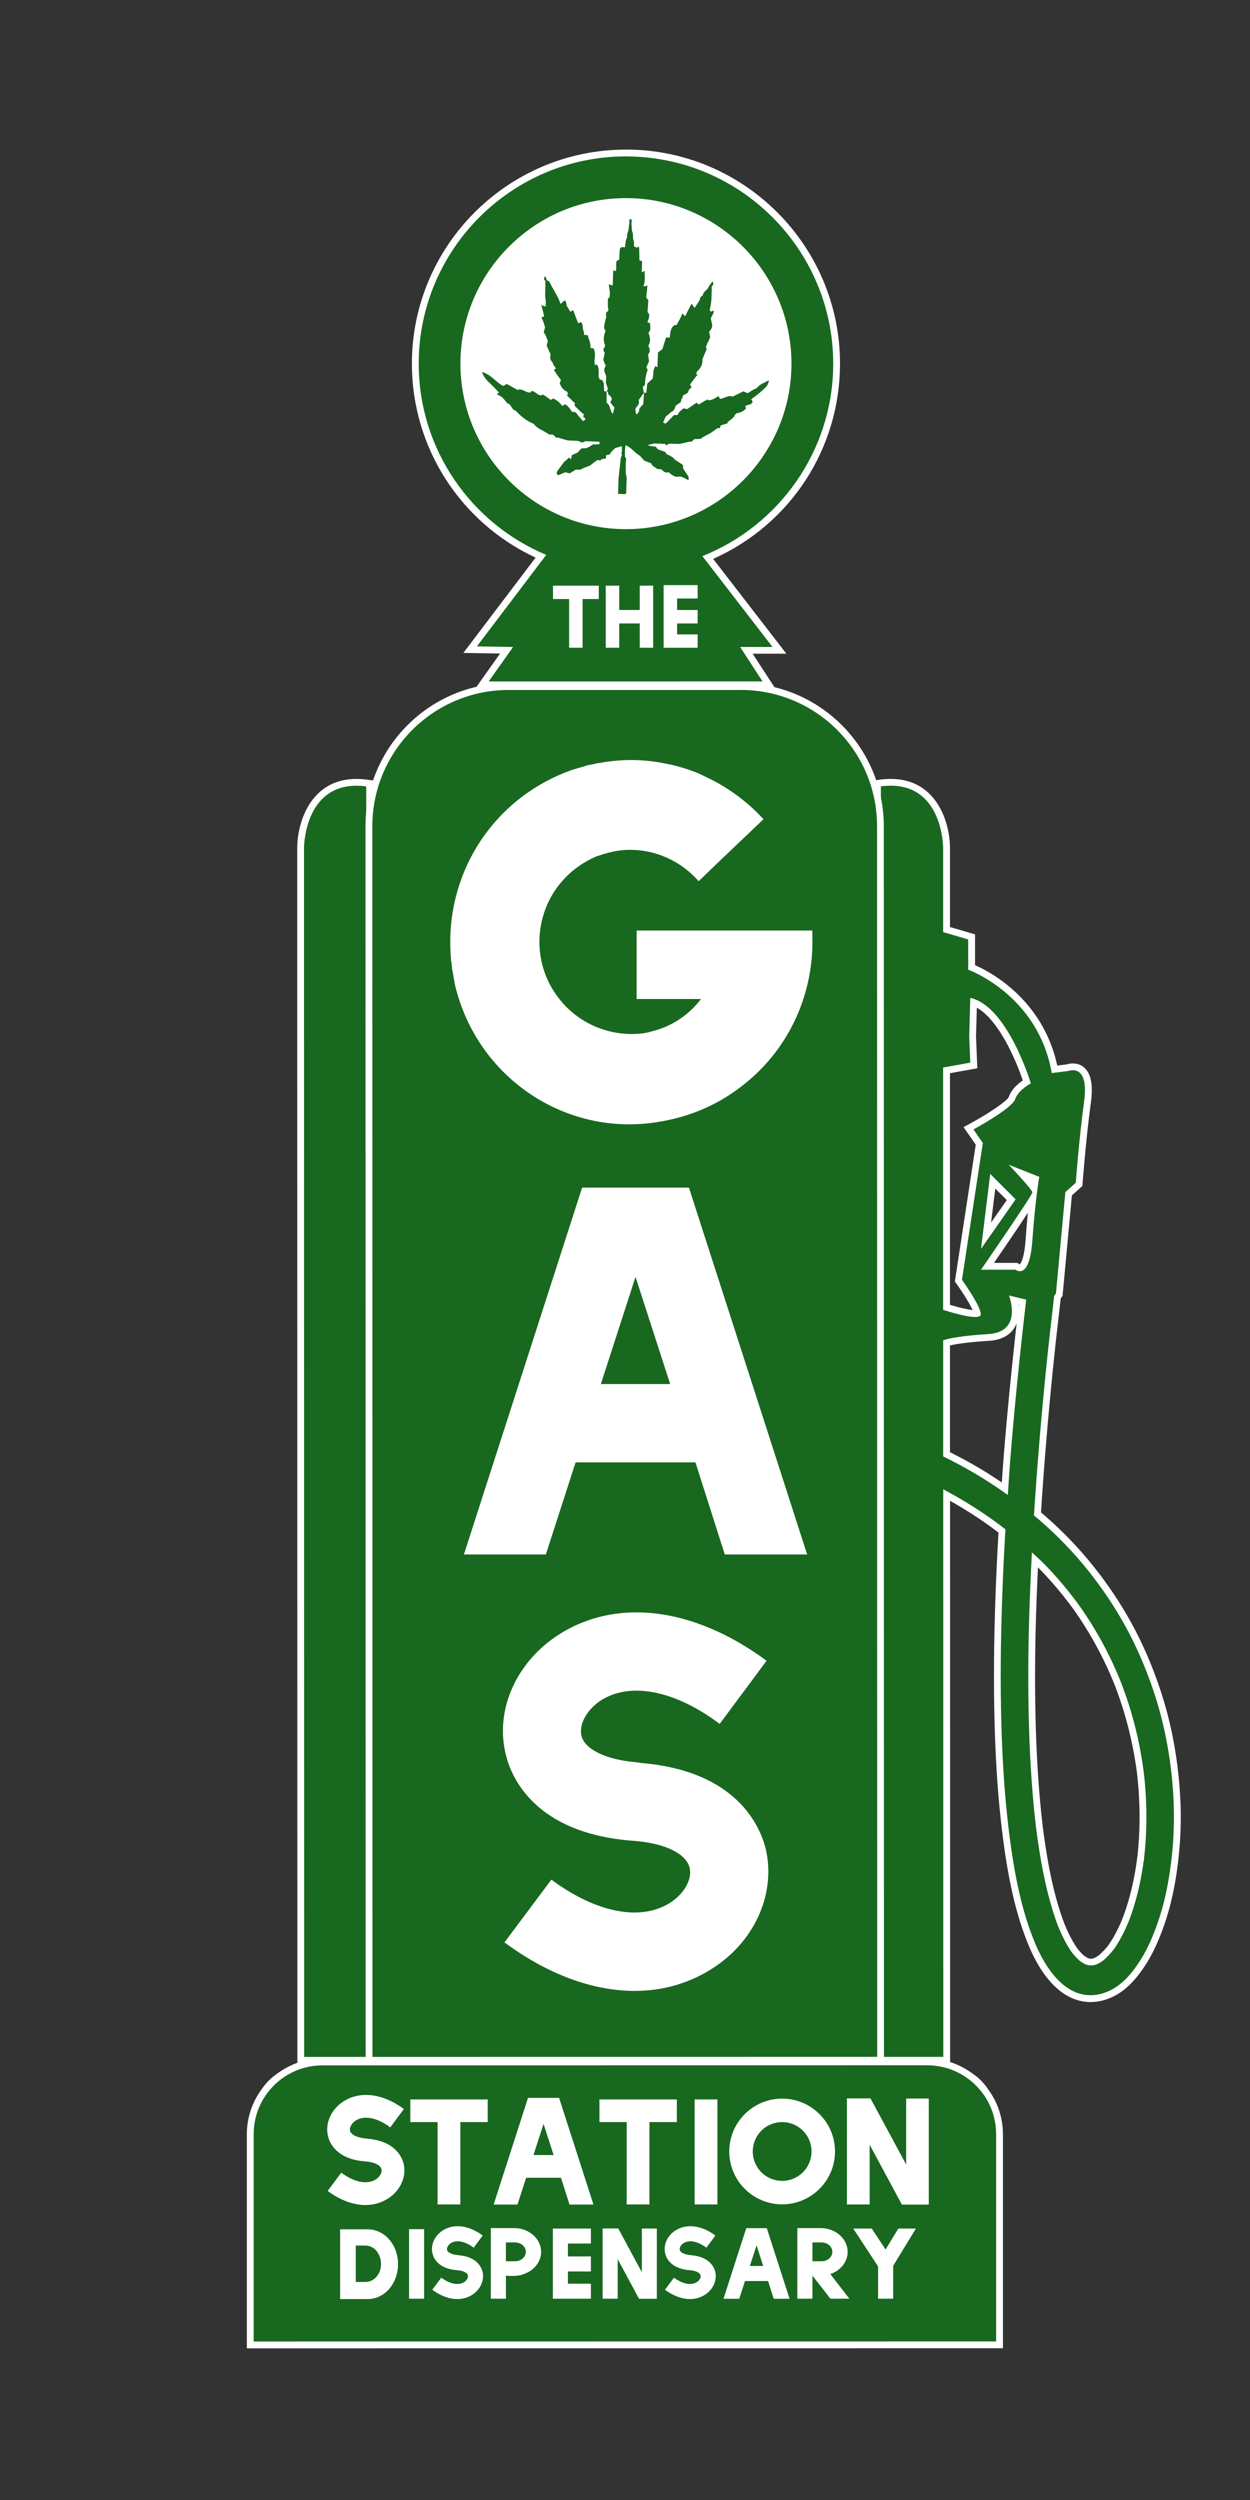 <svg xmlns="http://www.w3.org/2000/svg" id="Layer_3" viewBox="0 0 600 1200"><rect x="0" y="0" width="600" height="1200" fill="#333333" stroke="none"/><defs><style>.cls-1{fill:none;}.cls-2{fill:#fff;}.cls-3{fill:#18681f;}</style></defs><g><g><path class="cls-3" d="M421.18,376.01l1.42-.19c1.73-.23,3.37-.33,4.91-.33,26.51,0,26.81,31.13,26.81,31.44v39.25s12.03,3.51,12.03,3.51v14.66c5.82,2.47,33.3,15.8,39.81,48.91l6.46-.81c-.09,0,.98-.38,2.36-.38,1.98,0,3.69,.76,4.96,2.2,2.34,2.68,3.02,7.44,2.06,14.54-2.47,18.29-3.99,38.81-4,39.01l-.05,.66-5.02,4.52-4.49,48.43-.86,1.19c-1.3,11.18-2.58,22.37-3.72,33.57-2.42,23.79-4.39,47.51-5.87,70.5l1.91,1.58c8.68,7.5,16.64,15.75,23.66,24.53,7.09,8.88,13.31,18.22,18.5,27.78,4.82,8.89,9.07,18.61,12.62,28.88,3.07,8.89,5.49,18.14,7.19,27.48,1.71,9.41,2.76,18.88,3.12,28.13,.32,8.31,.08,16.57-.72,24.56-.87,8.72-2.16,16.41-3.94,23.5-1.73,6.9-4,13.51-6.76,19.66-2.5,5.57-5.53,10.59-9.01,14.91-3.29,4.09-7,7.22-10.73,9.07-3.45,1.7-6.93,2.57-10.35,2.57h0c-1.71,0-3.43-.22-5.11-.65-5.75-1.46-10.21-5.43-12.93-8.49-3.8-4.27-7.03-9.62-9.89-16.35-3.24-7.62-5.86-16.01-8.03-25.65-2.32-10.34-4.11-21.74-5.63-35.86-1.48-13.8-2.43-28.7-2.88-45.54-.47-17.82-.37-36.63,.33-57.52,.37-11.04,.91-22.62,1.6-34.42-1.59-1.22-3.18-2.44-4.8-3.6-6.75-4.85-14.06-9.44-21.76-13.67l.03,271.33h-33.14s-.08-612.9-.08-612.9Zm88.31,548.21c1.29,3.17,2.61,5.91,4.03,8.39,.64,1.11,1.32,2.19,2.03,3.25,.46,.6,.82,1.05,1.18,1.49,.66,.78,1.37,1.54,2.12,2.24l.87,.68c.56,.39,1.13,.71,1.72,1.03,.29,.12,.61,.23,.92,.32l.2,1.72,.5-1.56,1.54-.05s1.18-.37,1.51-.5c.67-.37,1.17-.64,1.66-.96,.35-.23,.69-.47,1.02-.72,1.32-1.27,2.67-2.56,3.88-4.07l.92-1.19c.75-1.09,1.38-2.1,1.98-3.12,1.25-2.12,2.46-4.48,3.6-7.01l1.1-2.57,.31-.81c.39-1.05,.78-2.1,1.14-3.16,2.01-5.93,3.62-12.43,4.81-19.33,.3-1.73,.56-3.47,.8-5.21l.7,.09-.69-.11,.46-4.01c.38-3.89,.63-7.79,.74-11.69,.24-8.2-.1-16.57-1-24.88l-.18-1.62-.42-3.12c-.32-2.18-.68-4.35-1.07-6.52-.81-4.45-1.8-8.92-2.93-13.29-1.17-4.48-2.51-8.96-4-13.3-.6-1.74-1.24-3.45-1.88-5.16l-.5-1.35-.86-2.12c-.45-1.1-.91-2.18-1.39-3.27-4-9.13-8.79-17.95-14.24-26.23-.72-1.09-3.06-4.5-3.06-4.5l.81-1.67-1.32,.96c-1.54-2.12-3.13-4.21-4.76-6.25-3.34-4.19-6.95-8.32-10.72-12.25-1.37-1.43-2.8-2.77-4.25-4.1-.92,18.39-1.4,33.8-1.52,48.22-.15,18.72,.23,35.45,1.15,51.15,.43,7.33,.99,14.44,1.67,21.12l.82,7.46-1.54,.88,1.62-.21c.38,2.92,.77,5.83,1.21,8.74,1.72,11.28,3.69,20.47,6.2,28.93,.57,1.93,1.18,3.84,1.84,5.74l.92,2.56-1.14,1.54,1.51-.62Zm-55.13-226.15c5.18,2.57,9.78,5.05,14.05,7.57,4.7,2.76,9.37,5.76,13.91,8.94l.21-3.12c.29-4.37,.59-8.73,.94-13.09,1.78-22.11,4.17-46.09,7.3-73.29l-4.09-.99c.77,3.18,1.39,8.39-1.18,12.45-2.11,3.32-5.85,5.16-11.14,5.47-12.27,.73-17.94,1.97-20.01,2.55v53.51Zm0-70.52c3.27,1.01,10.1,2.99,13.71,2.99,1.02,0,1.32-.17,1.32-.17-.25-1.92-5.35-10.07-8.97-15.1l-.39-.54,10.02-65.68-5.19-7.47,1.6-.87c7.47-4.04,18.39-10.94,19.28-13.63,1.27-3.78,5.11-6.55,7.11-7.77-2-6.1-11.5-32.92-25.56-38.16l-.44,16.43,.56,13.85-13.09,2.37,.02,113.77Zm34.18-19.36c.13,.1,.56,.35,1.01,.35,1.59,0,3.68-3.49,4.37-13.32,.58-8.22,1.26-14.93,1.85-19.96-2.17,3.64-7.69,12.12-21.77,32.56h14.1s.44,.36,.44,.36Zm-15.23-15.05l12.08-17.28-8.86-8.86-3.22,26.13Zm17.03-29.89c3.49,3.82,5.19,5.97,6.03,7.23,.27-2.05,.51-3.59,.66-4.58l-6.69-2.65Z"></path><g><path class="cls-1" d="M488.99,626.32l-.21-.05c.04,.3,.08,.62,.11,.94,.03-.29,.07-.59,.1-.88Z"></path><path class="cls-1" d="M474.46,643.63c-10.31,.61-15.87,1.59-18.48,2.19v51.24c4.85,2.43,9.2,4.78,13.26,7.17,3.92,2.3,7.82,4.78,11.65,7.38v-.18c.31-4.4,.6-8.8,.96-13.19,1.56-19.3,3.57-40.01,6.14-63.02-.29,.75-.66,1.48-1.11,2.19-2.4,3.79-6.58,5.88-12.42,6.22Z"></path><path class="cls-1" d="M487.5,606.2h.94s.91,.76,.91,.76c.02-.01,2.19-1.33,2.93-11.85,.34-4.89,.72-9.23,1.09-13-3.19,4.89-8.25,12.4-16.28,24.09h10.41Z"></path><polygon class="cls-1" points="477.73 570.52 475.72 586.83 483.26 576.05 477.73 570.52"></polygon><path class="cls-1" d="M458.32,615.14l.2-1.32,9.82-64.38-3.78-5.44-2.08-2.99,3.21-1.73c9.12-4.94,17.61-10.78,18.51-12.72,1.23-3.67,4.44-6.4,6.72-7.95-3.31-9.92-11.57-29.03-22.07-34.94l-.38,13.72,.5,12.54,.11,2.83-2.79,.51-10.35,1.87v111.2c3.85,1.15,8.08,2.22,10.86,2.49-1.32-2.92-4.39-7.99-7.73-12.61l-.78-1.08Z"></path><path class="cls-1" d="M545.84,891.97l.05-.38h0c.11-.91,.2-1.81,.29-2.72,.37-3.79,.62-7.68,.73-11.57,.24-8.13-.1-16.42-.99-24.65l-.18-1.63c-.13-1.02-.27-2.04-.42-3.05-.31-2.16-.67-4.31-1.06-6.46-.81-4.42-1.78-8.85-2.91-13.17-1.15-4.43-2.49-8.86-3.97-13.17-.59-1.73-1.23-3.43-1.87-5.14l-.47-1.26-.19-.47-.68-1.67c-.45-1.08-.91-2.16-1.38-3.23-3.95-9.04-8.7-17.78-14.11-25.98-.71-1.08-1.43-2.15-2.17-3.21l-.98-1.41-.38-.53c-1.53-2.1-3.1-4.17-4.72-6.19-3.33-4.17-6.9-8.25-10.62-12.14-.53-.55-1.07-1.09-1.61-1.62-.81,16.83-1.24,31.15-1.35,44.62-.15,18.66,.23,35.35,1.15,51.04,.44,7.44,.98,14.33,1.66,21.06,.17,1.64,.34,3.27,.52,4.9l.29,2.54,.08,.65c.38,2.91,.77,5.81,1.21,8.71,1.71,11.19,3.66,20.32,6.15,28.71,.56,1.9,1.17,3.79,1.82,5.66,.29,.84,.6,1.68,1.02,2.8l.24,.61c1.26,3.09,2.55,5.77,3.94,8.2,.62,1.08,1.28,2.12,2.03,3.22,.33,.43,.67,.86,1.02,1.27,.63,.74,1.29,1.45,2.17,2.26,.17,.13,.34,.27,.52,.39,.45,.31,.91,.57,1.53,.91,.2,.07,.41,.14,.62,.2l.31,.07h.34c.26,0,.51,0,.77-.01,.15-.03,.29-.07,.43-.11,.23-.07,.46-.14,.68-.23l.15-.08c.46-.25,.93-.49,1.37-.79,.28-.19,.56-.38,.87-.62,1.32-1.27,2.56-2.47,3.66-3.84,.31-.39,.61-.78,.92-1.2,.65-.95,1.26-1.92,1.85-2.92,1.23-2.08,2.41-4.38,3.51-6.85,.28-.62,.54-1.23,.8-1.86l.32-.78,.23-.62c.39-1.05,.78-2.09,1.14-3.15,1.98-5.85,3.58-12.27,4.75-19.09,.29-1.71,.55-3.43,.79-5.16l2.95,.38-2.91-.6,.09-.66Z"></path><path class="cls-1" d="M560.25,837.22c-1.68-9.27-4.07-18.39-7.13-27.24-3.42-9.9-7.57-19.52-12.51-28.63-5.3-9.77-11.5-18.98-18.34-27.54-7.09-8.88-14.98-17-23.45-24.31-.83-.72-1.69-1.38-2.52-2.09,1.52-23.84,3.51-47.64,5.93-71.4,1.16-11.35,2.46-22.69,3.77-34.02l.85-1.17,4.51-48.62,5.01-4.51s1.5-20.56,4.01-39.11c1.74-12.94-2.62-14.9-5.4-14.9-1.2,0-2.12,.36-2.12,.36l-8.02,1.01c-6.53-37.59-40.12-49.62-40.12-49.62v-14.53s-12.02-3.51-12.02-3.51h0s0-40.47,0-40.47c0,0,0-29.81-25.19-29.81-1.48,0-3.04,.1-4.7,.32l.08,609.85h29.88s-.03-272.44-.03-272.44c8.39,4.47,16.54,9.48,24.34,15.08,1.87,1.34,3.7,2.75,5.52,4.16-.7,11.74-1.26,23.49-1.65,35.24-.64,19.13-.84,38.28-.33,57.42,.4,15.17,1.25,30.34,2.87,45.41,1.29,11.98,2.97,23.95,5.6,35.68,1.95,8.69,4.48,17.23,7.94,25.36,2.44,5.75,5.54,11.32,9.61,15.9,3.26,3.67,7.47,6.82,12.11,8,1.59,.4,3.16,.6,4.72,.6,3.3,0,6.52-.86,9.62-2.4,3.91-1.94,7.37-5.13,10.18-8.63,3.53-4.39,6.44-9.32,8.79-14.55,2.78-6.21,5-12.73,6.66-19.39,1.91-7.62,3.11-15.43,3.9-23.27,.81-8.08,1.03-16.22,.71-24.34-.36-9.36-1.42-18.71-3.09-27.9Zm-64.71-241.89c-.88,12.57-3.92,14.84-6,14.84-1.17,0-2.03-.72-2.03-.72h-16.62s24.65-35.73,24.65-37.12c0-1.38-11.35-13.28-11.35-13.28l14.67,5.81s-1.93,10.8-3.31,30.46Zm-24.65,4.11l4.42-35.96,12.19,12.19-16.61,23.77Zm-18.18-87.03l13.03-2.36-.5-12.54,.5-18.55c18.05,4.02,29.08,41.1,29.08,41.1,0,0-6.01,3.01-7.52,7.52-1.51,4.52-20.05,14.55-20.05,14.55l4.52,6.51-10.02,65.66s9.03,12.52,9.03,16.54c0,.95-1.07,1.31-2.7,1.31-4.3,0-12.5-2.51-15.34-3.42v-116.32Zm32.38,186.08c-.51,6.36-.9,12.73-1.35,19.09-5.24-3.77-10.62-7.29-16.16-10.55-4.86-2.86-9.83-5.48-14.86-7.96v-55.7s4.5-1.99,21.54-3c17.04-1.01,10.03-18.55,10.03-18.55l8.27,2.01c-2.87,24.84-5.45,49.72-7.46,74.66Zm64.32,190.69c-.09,.93-.19,1.85-.3,2.78,0,.05-.02,.12-.02,.19,.02-.16,.04-.29,.07-.5-.06,.47-.12,.94-.18,1.4,0,.04-.01,.08-.02,.12-.01,.08-.02,.13-.02,.13s0,0,0-.02c-.24,1.76-.51,3.52-.81,5.27-1.14,6.65-2.72,13.23-4.87,19.58-.44,1.3-.92,2.57-1.4,3.86-.12,.3-.24,.6-.37,.9-.27,.65-.55,1.29-.84,1.93-1.1,2.46-2.32,4.87-3.68,7.18-.62,1.05-1.28,2.09-1.96,3.1-.03,.04-.06,.08-.08,.12-.33,.43-.65,.86-.99,1.28-1.26,1.57-2.65,2.91-4.08,4.28-.03,.02-.06,.05-.09,.07-.36,.27-.73,.53-1.1,.78-.64,.42-1.31,.77-1.97,1.13-.37,.14-.74,.27-1.12,.38-.3,.09-.6,.15-.89,.22-.41,.02-.81,.04-1.22,.04-.25,0-.5,0-.75-.02-.26-.06-.53-.11-.79-.18-.37-.1-.73-.23-1.08-.36-.7-.38-1.39-.76-2.05-1.22-.27-.19-.53-.39-.79-.6-.09-.08-.18-.16-.27-.24-.79-.74-1.54-1.54-2.25-2.38-.39-.46-.76-.93-1.13-1.4-.06-.07-.11-.15-.16-.22-.73-1.09-1.44-2.2-2.1-3.35-1.57-2.74-2.92-5.63-4.13-8.58-.09-.22-.18-.45-.27-.67-.04-.1-.08-.2-.11-.3-.32-.86-.63-1.73-.94-2.6-.67-1.92-1.28-3.86-1.86-5.81-2.82-9.5-4.74-19.3-6.25-29.14-.45-2.92-.84-5.85-1.22-8.78-.03-.23-.06-.46-.08-.69-.1-.85-.2-1.7-.3-2.55-.19-1.65-.36-3.29-.53-4.94-.71-7.05-1.25-14.12-1.67-21.19-1.01-17.06-1.3-34.17-1.16-51.26,.14-17.27,.8-34.53,1.7-51.77,2.3,2.17,4.68,4.25,6.87,6.54,3.78,3.94,7.39,8.06,10.82,12.36,1.65,2.06,3.25,4.17,4.81,6.31,.13,.18,.26,.36,.39,.54,.34,.49,.68,.97,1.02,1.46,.75,1.08,1.48,2.17,2.21,3.27,5.5,8.34,10.32,17.21,14.37,26.47,.48,1.09,.95,2.19,1.4,3.29,.23,.57,.47,1.13,.69,1.7,.06,.16,.13,.32,.19,.48,.81,2.18,1.64,4.35,2.4,6.55,1.51,4.41,2.86,8.89,4.04,13.41,1.15,4.42,2.14,8.9,2.96,13.4,.4,2.18,.76,4.37,1.08,6.57,.15,1.03,.29,2.06,.42,3.1,0,.02,0,.04,0,.06,.06,.55,.13,1.1,.19,1.64,.91,8.32,1.25,16.72,1.01,25.1-.12,3.94-.36,7.88-.75,11.8Z"></path><path class="cls-2" d="M470.89,599.45l16.61-23.77-12.19-12.19-4.42,35.96Zm6.84-28.93l5.53,5.53-7.54,10.78,2.01-16.31Z"></path><path class="cls-2" d="M548.98,850.65s0-.04,0-.06c-.14-1.03-.27-2.07-.42-3.1-.32-2.2-.68-4.39-1.08-6.57-.82-4.51-1.81-8.98-2.96-13.4-1.18-4.53-2.52-9-4.04-13.41-.76-2.2-1.59-4.37-2.4-6.55-.06-.16-.13-.32-.19-.48-.23-.57-.46-1.14-.69-1.7-.46-1.1-.92-2.2-1.4-3.29-4.05-9.26-8.87-18.13-14.37-26.47-.72-1.1-1.46-2.19-2.21-3.27-.34-.49-.68-.97-1.02-1.46-.13-.18-.26-.36-.39-.54-1.56-2.14-3.16-4.25-4.81-6.31-3.43-4.3-7.04-8.42-10.82-12.36-2.2-2.29-4.57-4.37-6.87-6.54-.89,17.24-1.56,34.5-1.7,51.77-.14,17.09,.15,34.2,1.16,51.26,.42,7.08,.96,14.14,1.67,21.19,.17,1.65,.34,3.3,.53,4.94,.1,.85,.19,1.7,.3,2.55,.03,.23,.05,.46,.08,.69,.38,2.93,.77,5.86,1.22,8.78,1.5,9.84,3.43,19.64,6.25,29.14,.58,1.95,1.2,3.89,1.86,5.81,.3,.87,.61,1.73,.94,2.6,.04,.1,.08,.2,.11,.3,.09,.22,.18,.45,.27,.67,1.21,2.95,2.56,5.84,4.13,8.58,.66,1.15,1.36,2.26,2.1,3.35,.05,.07,.11,.15,.16,.22,.36,.48,.74,.95,1.13,1.4,.71,.84,1.46,1.64,2.25,2.38,.09,.08,.18,.16,.27,.24,.26,.2,.52,.41,.79,.6,.66,.46,1.35,.83,2.05,1.22,.36,.13,.72,.26,1.08,.36,.26,.07,.52,.13,.79,.18,.25,.01,.5,.02,.75,.02,.41,0,.81-.01,1.22-.04,.3-.07,.6-.14,.89-.22,.38-.11,.75-.24,1.12-.38,.67-.36,1.34-.7,1.97-1.13,.37-.25,.74-.51,1.1-.78,.03-.02,.06-.05,.09-.07,1.43-1.37,2.82-2.71,4.08-4.28,.34-.42,.66-.85,.99-1.28,.03-.04,.06-.08,.08-.12,.69-1.01,1.34-2.04,1.96-3.1,1.36-2.31,2.58-4.71,3.68-7.18,.29-.64,.56-1.28,.84-1.93,.12-.3,.25-.6,.37-.9,.48-1.28,.96-2.56,1.4-3.86,2.15-6.35,3.73-12.93,4.87-19.58,.3-1.75,.57-3.51,.81-5.27,0,.01,0,.02,0,.02s0-.05,.02-.13c0-.04,.01-.08,.02-.12,.06-.47,.12-.94,.18-1.4-.03,.21-.05,.34-.07,.5,0-.06,.02-.13,.02-.19,.11-.93,.21-1.85,.3-2.78,.39-3.92,.63-7.86,.75-11.8,.25-8.38-.1-16.77-1.01-25.1-.06-.55-.12-1.1-.19-1.64Zm-3.26,42.2c-.23,1.72-.5,3.44-.79,5.16-1.17,6.81-2.77,13.24-4.75,19.09-.36,1.06-.75,2.1-1.14,3.15l-.23,.62-.32,.78c-.26,.62-.53,1.24-.8,1.86-1.1,2.47-2.29,4.77-3.51,6.85-.59,.99-1.2,1.97-1.85,2.92-.31,.42-.61,.81-.92,1.2-1.1,1.37-2.34,2.57-3.66,3.84-.32,.24-.59,.43-.87,.62-.45,.3-.91,.54-1.37,.79l-.15,.08c-.23,.08-.45,.16-.68,.23-.14,.04-.28,.08-.43,.11-.26,.01-.51,.02-.77,.02h-.34s-.31-.08-.31-.08c-.21-.06-.41-.13-.62-.2-.62-.34-1.08-.6-1.53-.91-.18-.13-.35-.26-.52-.39-.88-.81-1.54-1.52-2.17-2.26-.35-.41-.69-.84-1.02-1.27-.74-1.09-1.41-2.14-2.03-3.22-1.39-2.43-2.68-5.11-3.94-8.2l-.24-.61c-.42-1.12-.72-1.96-1.02-2.8-.65-1.87-1.25-3.76-1.82-5.66-2.49-8.39-4.44-17.51-6.15-28.71-.44-2.9-.83-5.8-1.21-8.71l-.08-.65-.29-2.54c-.18-1.63-.36-3.27-.52-4.9-.68-6.73-1.22-13.61-1.66-21.06-.93-15.69-1.3-32.38-1.15-51.04,.11-13.47,.54-27.79,1.35-44.62,.55,.53,1.08,1.07,1.61,1.62,3.72,3.88,7.3,7.97,10.62,12.14,1.62,2.03,3.19,4.09,4.72,6.19l.38,.53,.98,1.41c.73,1.06,1.46,2.13,2.17,3.21,5.4,8.2,10.15,16.95,14.11,25.98,.47,1.07,.93,2.15,1.38,3.23l.68,1.67,.19,.47,.47,1.26c.64,1.71,1.28,3.41,1.87,5.14,1.48,4.31,2.82,8.74,3.97,13.17,1.12,4.32,2.1,8.75,2.91,13.17,.39,2.14,.74,4.3,1.06,6.46,.15,1.02,.28,2.03,.42,3.05l.18,1.63c.89,8.23,1.23,16.52,.99,24.65-.11,3.89-.36,7.78-.73,11.57-.09,.91-.19,1.82-.29,2.72h0s-.05,.38-.05,.38l-.09,.66,2.91,.6-2.95-.38Z"></path><path class="cls-2" d="M566.6,865c-.36-9.33-1.42-18.87-3.14-28.36-1.71-9.42-4.15-18.75-7.25-27.72-3.57-10.34-7.86-20.14-12.73-29.12-5.23-9.64-11.51-19.07-18.66-28.02-7.07-8.85-15.1-17.18-23.86-24.74-.43-.37-.86-.72-1.29-1.08,1.47-22.76,3.42-46.17,5.81-69.6,1.16-11.37,2.44-22.58,3.67-33.13l.35-.48,.53-.72,.08-.89,4.4-47.35,4.06-3.65,.98-.88,.1-1.31c.02-.2,1.53-20.68,3.99-38.91,1.02-7.6,.22-12.77-2.45-15.83-1.58-1.81-3.72-2.76-6.18-2.76-1.23,0-2.26,.25-2.85,.43l-4.67,.59c-6.88-31.61-31.87-44.85-39.47-48.19v-12.34s0-2.44,0-2.44l-2.35-.69-9.68-2.83v-38.03c0-11.44-5.96-33.07-28.45-33.07-1.64,0-3.36,.12-5.12,.35l-2.84,.37v2.86s.08,609.85,.08,609.85v3.26s3.26,0,3.26,0h29.88s3.26,0,3.26,0v-3.26s-.03-266.92-.03-266.92c6.76,3.81,13.19,7.91,19.18,12.22,1.37,.99,2.72,2.01,4.07,3.04-.67,11.56-1.19,22.85-1.55,33.6-.7,20.93-.8,39.77-.33,57.62,.45,16.87,1.39,31.81,2.88,45.68,1.53,14.2,3.33,25.65,5.66,36.04,2.19,9.72,4.84,18.2,8.12,25.92,2.92,6.89,6.25,12.38,10.17,16.79,2.88,3.24,7.6,7.43,13.74,8.99,1.82,.46,3.67,.7,5.52,.7,3.67,0,7.4-.92,11.07-2.74,4-1.98,7.8-5.18,11.28-9.51,3.57-4.44,6.67-9.57,9.23-15.26,2.79-6.23,5.1-12.93,6.85-19.93,1.8-7.17,3.1-14.94,3.98-23.74,.81-8.07,1.05-16.41,.73-24.79Zm-3.97,24.46c-.79,7.84-1.99,15.65-3.9,23.27-1.67,6.66-3.88,13.18-6.66,19.39-2.35,5.23-5.26,10.16-8.79,14.55-2.81,3.49-6.27,6.69-10.18,8.63-3.11,1.54-6.33,2.4-9.62,2.4-1.56,0-3.13-.19-4.72-.6-4.64-1.18-8.85-4.32-12.11-8-4.07-4.58-7.17-10.16-9.61-15.9-3.46-8.14-5.99-16.67-7.94-25.36-2.64-11.73-4.31-23.7-5.6-35.68-1.62-15.08-2.46-30.25-2.87-45.41-.51-19.14-.31-38.29,.33-57.42,.39-11.75,.95-23.5,1.65-35.24-1.83-1.41-3.65-2.82-5.52-4.16-7.8-5.6-15.95-10.6-24.34-15.08l.03,272.44h-29.88s-.08-609.84-.08-609.84c1.66-.22,3.22-.32,4.7-.32,25.18,0,25.19,29.81,25.19,29.81v40.47s0,0,0,0l12.02,3.51v14.53s33.59,12.03,40.12,49.62l8.02-1.01s.91-.36,2.12-.36c2.79,0,7.14,1.95,5.4,14.9-2.51,18.55-4.01,39.11-4.01,39.11l-5.01,4.51-4.51,48.62-.85,1.17c-1.32,11.33-2.62,22.67-3.77,34.02-2.42,23.75-4.41,47.56-5.93,71.4,.84,.7,1.7,1.37,2.52,2.09,8.47,7.32,16.36,15.44,23.45,24.31,6.84,8.56,13.04,17.77,18.34,27.54,4.94,9.11,9.09,18.73,12.51,28.63,3.06,8.85,5.44,17.97,7.13,27.24,1.67,9.19,2.73,18.55,3.09,27.9,.31,8.12,.09,16.26-.71,24.34Z"></path><path class="cls-2" d="M495.54,572.34c0,1.38-24.65,37.12-24.65,37.12h16.62s.86,.72,2.03,.72c2.08,0,5.12-2.27,6-14.84,1.38-19.66,3.31-30.46,3.31-30.46l-14.67-5.81s11.35,11.9,11.35,13.28Zm-3.25,22.76c-.74,10.52-2.91,11.84-2.93,11.85l-.91-.76h-.94s-10.41,0-10.41,0c8.04-11.69,13.1-19.2,16.28-24.09-.37,3.77-.75,8.11-1.09,13Z"></path><path class="cls-2" d="M474.27,640.38c-17.04,1.01-21.55,3-21.55,3v55.7c5.04,2.48,10.01,5.1,14.87,7.96,5.54,3.26,10.93,6.78,16.16,10.55,.44-6.37,.83-12.74,1.35-19.09,2.01-24.94,4.59-49.82,7.46-74.66l-8.27-2.01s7.02,17.54-10.03,18.55Zm14.72-14.06c-.03,.3-.07,.59-.1,.88-.03-.32-.07-.63-.11-.94l.21,.05Zm-1.01,8.89c-2.56,23.01-4.58,43.72-6.14,63.02-.35,4.39-.65,8.79-.95,13.19v.18c-3.84-2.6-7.74-5.08-11.66-7.38-4.06-2.39-8.41-4.74-13.25-7.17v-51.24c2.61-.6,8.16-1.58,18.47-2.19,5.84-.34,10.01-2.44,12.42-6.22,.45-.71,.81-1.44,1.11-2.19Z"></path><path class="cls-2" d="M470.77,630.85c0-4.02-9.03-16.54-9.03-16.54l10.02-65.66-4.52-6.51s18.55-10.03,20.05-14.55c1.51-4.5,7.52-7.52,7.52-7.52,0,0-11.04-37.08-29.08-41.1l-.5,18.55,.5,12.54-13.03,2.36v116.32c2.86,.91,11.06,3.42,15.36,3.42,1.63,0,2.7-.36,2.7-1.31Zm-14.79-4.51v-111.2s10.33-1.87,10.33-1.87l2.79-.51-.11-2.83-.5-12.54,.38-13.72c10.5,5.91,18.75,25.02,22.07,34.94-2.29,1.55-5.5,4.28-6.72,7.95-.9,1.94-9.39,7.78-18.51,12.72l-3.21,1.73,2.08,2.99,3.78,5.44-9.82,64.38-.2,1.32,.78,1.08c3.33,4.63,6.41,9.69,7.73,12.61-2.78-.28-7.01-1.34-10.84-2.49Z"></path></g></g><path class="cls-2" d="M549.17,891.66c-.06,.47-.12,.94-.18,1.4,0,.04-.01,.08-.02,.12,.03-.23,.09-.68,.13-1.03,.02-.16,.04-.29,.07-.5"></path><path class="cls-2" d="M549.1,892.16c-.04,.35-.1,.8-.13,1.03,0,.04-.01,.07-.02,.11,0-.08,.06-.43,.15-1.13m-3.23-.44l-.16,1.18,3.24,.41,.15-1.15-3.23-.44h0Z"></path></g><g><g><path class="cls-3" d="M144.3,406.97c0-.32,.04-7.87,3.28-15.54,4.39-10.4,12.53-15.9,23.54-15.9,1.54,0,3.18,.11,4.9,.33l1.42,.19,.08,612.91h-33.14s-.07-581.98-.07-581.98Z"></path><path class="cls-2" d="M171.11,377.15c1.48,0,3.03,.1,4.69,.32l.08,609.85h-29.88s-.07-580.35-.07-580.35c0,0,0-29.82,25.19-29.82m0-3.26h0c-22.5,0-28.45,21.64-28.45,33.08l.07,580.35v3.26s3.26,0,3.26,0h29.88s3.26,0,3.26,0v-3.26s-.08-609.85-.08-609.85v-2.86s-2.84-.37-2.84-.37c-1.75-.23-3.47-.35-5.11-.35h0Z"></path></g><path class="cls-2" d="M453.26,991.34c13.74,0,24.88,11.13,24.88,24.88v50.15s-356.39,.04-356.39,.04v-50.15c0-13.74,11.13-24.88,24.87-24.88l306.64-.04"></path><g><path class="cls-3" d="M120.12,1024.46c0-9.27,3.61-17.99,10.16-24.54,6.55-6.55,15.27-10.17,24.54-10.17l290.24-.04c19.14,0,34.71,15.57,34.71,34.7v101.11s-359.64,.04-359.64,.04v-101.11Z"></path><path class="cls-2" d="M445.06,991.34c18.27,0,33.08,14.81,33.08,33.07v99.48s-356.38,.04-356.38,.04v-99.48c-.01-18.27,14.79-33.08,33.06-33.08l290.24-.04h0m0-3.26h0l-290.24,.04c-9.71,0-18.83,3.78-25.69,10.65-6.86,6.86-10.64,15.99-10.64,25.7v99.48s.01,3.26,.01,3.26h3.26s356.39-.05,356.39-.05h3.26s0-3.26,0-3.26v-99.48c-.01-20.03-16.32-36.33-36.35-36.33h0Z"></path></g><circle class="cls-2" cx="300.46" cy="174.57" r="89.46"></circle><g><path class="cls-3" d="M243.17,312.15l-17.51-.29,33.97-44.81c-36.69-16.24-60.28-52.3-60.29-92.46,0-26.96,10.52-52.35,29.64-71.47,19.11-19.12,44.49-29.65,71.45-29.66,55.75,0,101.12,45.35,101.12,101.1,0,40.87-24.19,77.18-61.82,93.09l34.38,44.53h-15.85l10.76,16.55-137.62,.02,11.76-16.6Zm57.28-215.39c-42.9,0-77.81,34.92-77.8,77.83,0,42.9,34.91,77.8,77.81,77.8,20.76,0,40.29-8.11,55.01-22.82,14.71-14.72,22.81-34.25,22.81-55,0-42.9-34.92-77.81-77.83-77.81h0Z"></path><path class="cls-2" d="M300.46,75.09c54.84,0,99.47,44.62,99.48,99.46,0,41.89-26.06,77.75-62.79,92.39l33.65,43.6h-15.54s10.76,16.55,10.76,16.55l-131.46,.02,11.73-16.56-17.38-.29,33.28-43.91c-35.9-15.02-61.21-50.5-61.21-91.79,0-54.85,44.61-99.48,99.46-99.49h.01m0,178.92h.01c43.81,0,79.44-35.65,79.44-79.46,0-43.8-35.64-79.44-79.45-79.44h-.01c-43.81,0-79.44,35.65-79.43,79.46,0,43.8,35.64,79.44,79.44,79.44m0-182.18h-.01c-56.65,0-102.73,46.1-102.73,102.75,0,40.13,23.17,76.22,59.38,93.1l-30.79,40.62-3.88,5.12,6.43,.11,11.2,.18-8.16,11.51-3.65,5.15h6.31s131.46-.02,131.46-.02h6.01s-3.27-5.04-3.27-5.04l-7.48-11.52h9.53s6.64,0,6.64,0l-4.05-5.25-31.07-40.25c37.13-16.58,60.89-52.92,60.88-93.75,0-56.64-46.1-102.73-102.74-102.73h0Zm0,182.18v-3.26c-42,0-76.18-34.17-76.18-76.17,0-20.32,7.93-39.44,22.33-53.85,14.4-14.41,33.53-22.34,53.84-22.35,42.01,0,76.19,34.17,76.2,76.18,0,42.01-34.17,76.19-76.18,76.19v3.26h0Z"></path></g><path class="cls-3" d="M363.46,185.99c-.25,.22-.5,.44-.75,.67,0,0,0-.01,0-.02-.22-.02-.43,.02-.63,.12-1.1,.69-2.21,1.38-3.2,1.99-.88-.39-1.56-.68-2.06-.9-1.9,.93-3.58,1.75-5.16,2.52-2.32-.92-4.05,1.03-6.1,1.07-.19-.37-.37-.74-.65-1.3-1.04,.58-1.97,1.19-2.97,1.63-.58,.26-1.27,.26-1.91,.38-.2-.18-.39-.36-.59-.53-.1,.17-.2,.33-.3,.5-.23-.03-.43,.02-.62,.15-1.02,.63-2.04,1.27-3.01,1.87-.44-.31-.8-.57-1.19-.84-1.63,1.11-3.16,2.17-4.46,3.06-.75-.15-1.27-.26-1.79-.36-.25,.2-.5,.41-.75,.61l.02-.02c-.25,.23-.49,.45-.74,.68l.02-.02c-.24,.23-.47,.45-.7,.68h0s-.02,.02-.02,.02l.02-.02c-.25,.44-.5,.88-.75,1.32-.53-.02-1.05-.03-1.66-.05-.41,.44-.83,.9-1.25,1.36-.88,.89-1.76,1.79-2.63,2.68-.19,0-.39,0-.58-.04-.28-.17-.55-.35-.83-.52,.95-1.02,.78-2.78,2.26-3.46l-.02,.02c.25-.22,.5-.44,.75-.66v.02c.22-.22,.46-.45,.7-.67h0c1.11-.51,1.93-1.24,2.15-2.54,.06-.35,.41-.66,.62-.98,.73-.46,1.46-.93,2.07-1.31,.16-.73,.27-1.25,.39-1.78,.11-.13,.24-.18,.41-.14l.03-.03c.07-.43,.14-.87,.22-1.3,.97-.75,2.61-.78,2.72-2.48,.23-.3,.46-.6,.69-.9,1.52-.65-.1-1.39,.03-1.93,1.03-1.39,1.98-2.68,2.93-3.96,.47-.32,1-.64,.02-.96,.15-.5,.15-1.18,.49-1.46,1.95-1.67,2.73-3.76,2.44-5.61,.87-2.1,1.5-3.62,2.13-5.14-.99-.99,.3-1.78,.23-2.7l.53-.71c.32-.83,.63-1.65,.88-2.28-.21-.95-.38-1.69-.54-2.44,0,0,0,0-.01,0,.43-.59,1-1.12,1.27-1.77,.63-1.53-.18-3-.38-4.49-.05-.13-.04-.25,.03-.37,.27-.53,.53-1.06,.8-1.6,.15-.24,.3-.49,.44-.73,.01-.41,.03-.82,.04-1.32-.52,.25-.89,.43-1.27,.61-.22-.24-.44-.47-.66-.71,1.1-3.82,.94-7.75,1.06-11.66,1.11-.44,.68-1.22,.36-2.24-.62,.83-1.13,1.52-1.64,2.21-.14,.19-.23,.39-.27,.62-.7,1.48-2.58,2.13-2.8,3.95-.81,.5-1.44,1.11-1.4,2.16-.85,1.3-1.69,2.61-2.53,3.89-.48-.71-.89-1.31-1.44-2.13-1.12,2.21-2.12,4.17-3.11,6.13-.38-.39-.75-.78-1.33-1.38-.33,.8-.61,1.48-.89,2.17-.61,1.11-1.22,2.22-1.84,3.36-.27,.02-.6,.05-.94,.07-.24,.17-.48,.34-.73,.52h0s-.01,0-.01,0h0c-1.41,1.56-1.37,3.56-1.62,5.47-.54-.02-1.08-.03-1.76-.05-.31,.98-.6,1.87-.89,2.77-.33,1.04-.65,2.08-.88,2.81-.86,.66-1.52,1.16-2.15,1.64-.07,2.43-.14,4.67-.22,7.05-.41-.21-.67-.34-1.06-.54-.27,.64-.53,1.29-.8,1.95-.12,1.32-.25,2.64-.37,3.96-.91,.85-1.82,1.71-2.69,2.54-.14,1.48-.28,2.89-.42,4.31-.49,.04-.81,.06-1.11,.08-.12,1.81-.25,3.61-.37,5.42-.62,.69-1.24,1.38-1.86,2.08-.05,.45-.11,.9-.16,1.36-.27,.43-.54,.85-.82,1.28-.21,0-.41,.02-.61,.08-.09-.51-.2-1.02-.27-1.53-.05-.39-.03-.78-.04-1.17,.16-.21,.32-.42,.47-.63,.85-.85,1.56-1.75,1.09-3.44,.69-.95,1.6-2.19,2.51-3.43,.02,0,.04,0,.05,0,0-.03,0-.05,0-.08,0,0-.01,.01-.02,.02l-.06,.06c-.16-.91-.32-1.83-.49-2.74h-.01c.37-.5,1.03-1,1.05-1.52,.06-2.25,.43-4.41,1.22-6.52,.07-.18-.02-.45-.1-.64-.17-.39-.38-.77-.45-.9,.58-1.27,1.03-2.28,1.27-2.81-.19-1.47-.32-2.43-.45-3.39,1.45-1.34,.63-2.76,.11-4.18,1.31-1.98,.87-4.02,.06-6.19,1.35-1.13,.83-2.64,.8-4.07,.08-.99-.8-.57-1.22-.82,.02-.21,.04-.42,.06-.63,.19-.45,.38-.91,.57-1.36,.07-.64,.22-1.29,.17-1.92-.02-.29-.44-.55-.68-.82-.04-.23-.08-.45-.13-.68,.03-.24,.05-.48,.08-.72,.11-1.55,.25-3.11,.28-4.67,0-.24-.49-.49-.75-.73-.07-.26-.14-.52-.21-.78,.18-1.77,.37-3.55,.56-5.38-.87,.18-1.44,.3-1.92,.4,.9-2.56,.65-4.96,.54-7.44-.49,.22-.78,.34-1.35,.59,.06-1.91,.11-3.67,.16-5.35-.6-.14-.93-.22-1.27-.29,0-.17-.01-.34-.02-.52-.04-1.83-.07-3.66-.11-5.49l-.28-.67c-.3,.19-.61,.38-.91,.57-.43-.23-.86-.47-1.29-.7,0-.67-.01-1.35-.02-2.02-.13-.49-.26-.98-.4-1.47-.05-.9-.1-1.79-.16-2.69-.14-.48-.29-.97-.43-1.45-.07-1.13-.15-2.26-.22-3.39,.06-.55,.12-1.1,.18-1.62-.25-.15-.43-.25-.61-.36-.11,.01-.21,.03-.54,.06-.02,.59-.04,1.23-.06,1.87-.13,1.12-.27,2.25-.4,3.37-.17,.47-.35,.95-.52,1.42-.06,.69-.13,1.38-.19,2.07-.18,.45-.37,.9-.55,1.36-.14,1.12-.29,2.23-.43,3.35-.56-.03-1.14-.15-1.68-.05-.28,.05-.49,.5-.74,.76-.06,.67-.12,1.34-.19,2.01-.05,.92-.09,1.85-.13,2.77-.01,.17-.03,.33-.05,.5-.2,.1-.42,.17-.65,.19-.25,.26-.7,.51-.72,.78-.08,1.31-.05,2.63-.05,3.95-.12,.17-.25,.34-.37,.51-.32-.13-.63-.26-1.05-.42-.07,2.38-.14,4.57-.21,6.76-.04,.2-.1,.4-.17,.6-.54-.19-1.08-.39-1.76-.63,.21,1.59,.38,2.86,.55,4.12-.06,.74-.12,1.49-.19,2.23-.27,.21-.76,.4-.77,.62-.06,1.32-.02,2.64,0,3.97,.09,.51,.23,1.02,.25,1.53,0,.18-.26,.37-.4,.56-.26,.26-.7,.49-.73,.78-.08,.63,.04,1.28,.08,1.92-.24,.93-.48,1.86-.73,2.79-.11,1.25-.78,2.55,.34,3.68,.03,.14,.02,.27-.03,.4-.86,2.21-1.12,4.43-.17,6.69,.08,.18-.03,.44-.05,.66-.9,1.15-.91,1.84-.05,3.03,0,0-.01,0-.02,0-.23,1.06-.46,2.12-.72,3.31,.37,.9,.78,1.93,1.2,2.94-1.63,2.05-.02,3.81,.22,5.04-.04,1.46-.2,2.29-.06,3.07,.17,.96,.57,1.88,.88,2.82-.2,.46-.4,.91-.6,1.37,.2,.04,.39,.08,.59,.12,0,.95,.36,1.68,1.25,2.1h.03c.23,.44,.45,.9,.68,1.36h-.02c-.23,.45-.45,.91-.79,1.57,.66,.85,1.35,1.74,2.04,2.62h-.01c-.2,.66-.4,1.32-.6,1.97-.03,.24-.05,.48-.08,.72-.19-.08-.38-.12-.58-.12-.23-.62-.45-1.24-.69-1.86-.42-1.12-.58-2.41-1.83-3.03-.02-1.8-.05-3.61-.07-5.41-.39-.09-.78-.18-1.12-.26-.07-1.43-.14-2.67-.21-3.91l-.46-.76c-.05-.94-.87-.68-1.39-.88-.19-.39-.38-.78-.57-1.17-.12-2.08,.47-4.27-.95-6.13-.28,.13-.56,.26-.84,.39-.73-2.72,.86-5.67-.8-8.14-.56-.02-.9-.03-1.24-.04-.2-1.67-.26-3.38-1.16-4.88,.03-.23,0-.45-.11-.67-.17-1.32-1.24-.51-1.86-.78-.05-.44-.1-.89-.15-1.33-.14-.48-.29-.96-.43-1.45-.06-.67-.13-1.34-.19-2-.21-.47-.41-.94-.61-1.4-.62,.22-1.09,.39-1.52,.55-.55-1.43-1.08-2.79-1.6-4.15-.27-.71-.55-1.42-.83-2.17-.57,.36-.94,.59-1.31,.82-.6-.97-1.19-1.95-1.79-2.92-.21-.97-.06-2.1-1.03-2.54-.66,.61-1.26,1.17-1.87,1.72-1.3-3.9-3.73-7.23-5.54-10.87-.11-.21-.61-.23-.93-.33h-.02c-.28-.66-.56-1.34-.95-2.3-.47,1.12-.93,1.87,.15,2.37-.04,2.51-.08,5.02-.12,7.54,.11,.72,.22,1.44,.32,2.16-.03,.86-.05,1.73-.08,2.69-.67-.23-1.15-.4-2.08-.72,.36,1.33,.63,2.37,.91,3.41,.14,.67,.28,1.34,.43,2.02-.42,.16-.84,.32-1.33,.5,.34,.7,.57,1.15,.79,1.6,.32,.96,.63,1.92,.95,2.88-.08,.51-.07,1.05-.27,1.51-.35,.79-.47,1.47,.35,2.03,.43,1.1,.87,2.2,1.3,3.3-.18,.71-.36,1.42-.57,2.26,.58,1.26,1.21,2.65,1.93,4.2-.53,1.45-.17,2.84,1.05,4,0,0,0,0,0,0-.02,.22,.01,.43,.1,.63,.47,.72,.95,1.44,1.42,2.16-1.87,.51-.3,1.32-.18,2.01,.84,1.15,1.67,2.3,2.56,3.53-.19,.39-.42,.85-.61,1.23,.5,2.16,1.82,3.55,3.73,4.43,.05,.43,.09,.87,.14,1.3-.18,.07-.35,.15-.53,.22,.17,.17,.33,.33,.5,.5h0c.9,.9,1.81,1.81,2.71,2.71,.18,.14,.38,.21,.6,.19,0,.54,.02,1.09,.03,1.71,.36,.36,.75,.75,1.14,1.14,.69,.68,1.39,1.36,2.08,2.04,.42,.33,.83,.65,1.33,1.04-1.09,1.04,0,1.41,.68,1.92-.23,.34-.46,.69-.69,1.03-.22,.07-.44,.09-.66,.05-.82-.94-1.64-1.88-2.45-2.82-.47-.9-1.08-1.6-2.23-1.45-.15,.02-.3,.02-.45-.02-.49-.7-.99-1.39-1.48-2.09,0,0,0,0,.01,.01l-.02-.02h0c-.22-.23-.45-.45-.67-.68-.23-.21-.47-.42-.7-.64-.6-.16-1.17-.26-1.42,.52-.22,.05-.42,0-.61-.12-1.1-1.6-2.56-2.71-4.2-3.4-.55,.3-.92,.51-1.2,.67-1.02-.75-1.9-1.4-2.78-2.05-.18-.14-.39-.2-.62-.18-.09-.17-.18-.34-.27-.51-.2,.17-.4,.33-.61,.5-2.02,.3-2.94-1.89-4.82-2.08-.27,.36-.57,.75-.61,.8-2.37,.13-3.9-2.24-6.12-1.24-1.82-1.01-3.55-1.97-5.24-2.91-.59,.37-1.05,.65-1.51,.94-.23-.07-.46-.14-.69-.21-3.22-1.91-5.48-5.33-9.76-6.47,1,2.61,2.51,4.19,4.18,5.71,1.43,1.31,2.72,2.78,4.07,4.18-.27,.19-.54,.39-1.08,.77,1.04,.57,1.73,.95,2.43,1.34,.45,.48,.91,.96,1.36,1.44,.19,.26,.39,.51,.58,.77h0c.23,.25,.47,.51,.7,.77,.4,.22,.8,.44,1.21,.66,.54,.79,1.03,1.63,1.64,2.36,.25,.3,.76,.39,1.15,.57,2.09,2.27,4.41,4.24,7.17,5.66,.53,.24,1.06,.48,1.58,.72,1.57,2.35,4.42,2.99,7.17,4.96,.23,.02,1.22,.13,2.02,.21,.91,.51,1.16,1.78,2.37,1.36,.79,.24,1.59,.5,2.39,.73,.79,.23,1.59,.44,2.39,.66,1.36,.05,2.73,.11,4.09,.16,.23,.03,.46,.05,.69,.08,.22,.03,.44,.08,.65,.14,1.26,.77,1.63,.76,2.82-.02,2.25,.08,4.5,.15,6.76,.23,.1,.23,.2,.46,.3,.68-.53,1.03-1.54,.43-2.3,.67-.86-.3-1.41,.2-2.05,.67-.65,.47-1.44,.73-2.17,1.09-.09,.16-.19,.31-.3,.45,.11-.14,.21-.29,.3-.45-.84,.05-1.69,.09-2.35,.13-.71,.79-1.25,1.39-1.8,1.99-.97,.43-1.94,.86-2.75,1.22-.16,.85-.26,1.38-.37,1.94-.67-.54-1.31-1.18-1.82,.08-.25,.19-.5,.39-.75,.58h0c-.25,.19-.49,.39-.74,.59-1.04,1.41-2.07,2.81-3.11,4.22-.51,.68-.83,1.36,.17,2.26,1.11-.46,2.32-.97,3.53-1.48,.6,.17,1.19,.34,1.99,.57,.87-.51,1.95-1.15,3.02-1.79,1.14-.01,2.34,.31,3.31-.63,1.16-.44,2.32-.87,3.48-1.31,.73-.58,1.46-1.16,2.19-1.74,.44-.29,.88-.59,1.31-.88h.01c.73-.12,1.64,.52,2.13-.55,.61-.06,1.22-.11,1.88-.17,.11-.66,.19-1.17,.27-1.68,.64-.14,1.28-.28,1.84-.41,.18-.42,.31-.73,.44-1.04,.69-.65,1.37-1.31,2.06-1.96,.98-.28,1.96-.57,3.14-.91,.02,1.21,.03,2.08,.05,2.95-.16,.08-.33,.15-.49,.23,.15,.16,.31,.33,.46,.49-.04,.44-.09,.87-.13,1.31-.1,.04-.3,.07-.3,.12-.39,3.41-.77,6.81-1.16,10.22-.08,2.46-.15,4.92-.24,7.65,1.44-.28,2.75,.49,3.91-.29,.07-2.28,.14-4.43,.2-6.58,0-.46,0-.92,0-1.37-.13-.52-.26-1.04-.4-1.56,0-1.55,0-3.09,0-4.64-.09-1.17,.63-2.44-.41-3.5,.08-1.79-.18-3.62,.38-5.57,.97,.61,1.68,1.05,2.38,1.5,.82,.76,1.65,1.51,2.47,2.27,.72,.53,1.44,1.07,2.16,1.6,.73,.82,1.46,1.63,1.93,2.16,1.36,.52,2.34,.9,3.33,1.28,.4,1.54,2.02,1.73,2.63,2.6,.98,.13,1.63,.22,2.27,.3,0,0,0,0,0,0,.24,.22,.48,.45,.72,.67,.78,.75,1.69,.99,2.74,.7,1.55,1.32,3.08,2.72,5.39,1.98,.24,.08,.49,.16,.73,.25l.31,.12h.34c.23,.14,.46,.28,.68,.42,.68,.34,1.36,.68,2.03,1.02,.27-1.04,.04-1.95-.67-2.75-.59-.9-1.19-1.8-1.86-2.83-.03-.47-.08-1.12-.12-1.72-1.36-.9-2.63-1.73-3.9-2.56-.18-.25-.37-.5-.55-.75-.72-.46-1.42-.96-2.17-1.37-.37-.21-1.11-.2-1.18-.44-.44-1.44-1.73-1.41-2.79-1.85-.87-.36-1.91-.57-2.29-1.7-.06-.19-.79-.15-1.21-.21-.85-.15-1.7-.31-2.55-.46,.02-.12,.03-.23,.05-.35,.64-.12,1.27-.24,1.91-.35,.25-.1,.51-.21,.76-.31,1.8,.09,3.59,.17,5.39,.26,.46,.8,.94,.75,1.44,.04,.22-.04,.44-.08,.66-.1,.23-.01,.46-.03,.69-.04,1.36,.03,2.73,.06,4.09,.09,.81-.17,1.62-.33,2.43-.51,.81-.18,1.62-.39,2.43-.58,1.29,.46,1.64-1.07,2.34-1.2,1.18-.05,2.07-.09,2.97-.12,1.3-1.15,2.8-1.72,4.19-2.5,1.35-.76,2.57-1.74,3.85-2.62h0c.39-.02,.78-.05,1.18-.08,.15-.48,.26-.86,.38-1.25,1.16-.37,2.31-.73,3.46-1.1-.07-.13-.15-.26-.22-.39,.97-.79,1.94-1.58,2.91-2.37,.26-.44,.53-.89,.79-1.33,.22-.22,.43-.43,.65-.65,1.87-.26,3.51-.92,4.54-2.39-.13-.49-.22-.79-.3-1.09,1.11-.81,3.02-.33,3.5-2.16-.21-.33-.42-.66-.69-1.09,1.7-1.3,3.4-2.43,4.88-3.81,1.46-1.36,3.36-2.53,3.63-5.31-2.21,1.2-4.24,1.81-5.62,3.53Z"></path><g><path class="cls-3" d="M177.1,396.66c0-37,30.1-67.11,67.09-67.11h111.32c37-.01,67.11,30.09,67.11,67.08l.07,592.28-245.53,.03-.07-592.28Z"></path><path class="cls-2" d="M355.52,331.17c36.16,0,65.47,29.31,65.47,65.46l.07,590.65-242.27,.03-.07-590.65c0-36.16,29.31-65.48,65.46-65.48h111.32s0-.01,0-.01m0-3.26h-111.33c-37.9,.02-68.73,30.86-68.73,68.76l.07,590.65v3.26s3.26,0,3.26,0l242.27-.03h3.26s0-3.26,0-3.26l-.07-590.65c0-37.9-30.84-68.73-68.73-68.73h0Z"></path></g></g><g><path class="cls-2" d="M287.41,287.54h-7.77v23.38h-6.46v-23.38h-7.74v-6.42h21.97v6.42Z"></path><path class="cls-2" d="M313.51,281.12v29.8h-6.43v-11.67h-9.85v11.67h-6.46v-29.8h6.46v11.67h9.85v-11.67h6.43Z"></path><path class="cls-2" d="M325.01,287.28v5.52h9.86v6.46h-9.86v5.25h9.86v6.42h-16.32v-30.07h16.32v6.43h-9.86Z"></path></g><g><path class="cls-2" d="M389.96,451.35v.19c.2,26.41-11.55,52.83-34.24,70.05-12.13,9.39-26.02,14.87-40.31,17.02-44.02,7.04-86.48-21.33-97.04-65.94l-1.18-6.65c0-.39-.19-.59-.19-.98,0-.78-.2-1.56-.2-2.35-.2-.98-.39-2.15-.39-3.32-2.34-28.76,9.39-57.92,33.85-76.7,7.24-5.48,15.06-9.78,23.28-12.72,.39-.2,.78-.2,.98-.39l3.32-.98c.78-.2,1.37-.39,2.15-.59,.78-.19,1.57-.59,2.35-.78h.19c.78-.2,1.57-.2,2.15-.39,.98-.2,2.15-.59,3.13-.59,11.34-2.15,22.5-1.76,33.06,.59,.39,0,.78,.19,1.18,.19,.97,.2,1.96,.59,3.13,.78,.98,.39,2.15,.59,3.32,.98,.2,0,.39,.2,.59,.2,2.94,.98,5.87,1.96,8.81,3.52,10.76,4.89,20.54,11.94,28.57,20.74l-20.55,19.57-10.57,10.17c-8.22-9.39-20.15-15.06-32.87-15.06-3.92,0-7.83,.59-11.75,1.76-.39,.19-.97,.19-1.37,.39-.78,.2-1.56,.59-2.34,.78h-.2c-3.72,1.57-7.24,3.52-10.57,6.07-19.37,14.87-23.09,42.65-8.22,62.02,9.98,13.11,25.83,18.98,40.89,17.02,1.18-.19,2.35-.39,3.52-.78,9.98-2.35,18.2-8.02,24.07-15.65h-30.92v-32.87h84.33v4.7Z"></path><path class="cls-2" d="M387.42,746.15h-39.52l-14.09-44.22h-57.52l-14.29,44.22h-39.32l56.74-176.09h51.27l56.74,176.09Zm-65.74-81.79l-16.63-51.46-16.64,51.46h33.27Z"></path><path class="cls-2" d="M304.76,955.64c-20.15,0-41.67-7.82-62.61-23.28l22.5-30.13c21.92,16.24,43.44,20.15,57.53,10.76,6.65-4.5,10.17-11.35,8.8-16.63-1.76-6.65-11.74-11.54-26.22-12.72l-2.55-.19c-45-3.91-56.54-29.74-59.28-40.7-5.48-20.94,4.11-43.83,24.06-57.33,27.98-18.78,65.74-14.28,100.96,11.74l-22.5,30.32c-21.91-16.43-43.43-20.35-57.52-10.96-6.46,4.5-10.17,11.35-8.8,16.83,1.76,6.46,11.94,11.35,26.22,12.52l2.54,.39c45.01,3.72,56.55,29.54,59.48,40.5,5.28,20.94-4.31,44.02-24.26,57.33-11.35,7.63-24.46,11.54-38.35,11.54Z"></path></g><g><path class="cls-2" d="M175.48,1058.42c-5.86,0-12.12-2.28-18.21-6.77l6.54-8.76c6.37,4.72,12.63,5.86,16.73,3.13,1.93-1.31,2.96-3.3,2.56-4.84-.51-1.93-3.41-3.36-7.62-3.7l-.74-.06c-13.09-1.14-16.44-8.65-17.24-11.84-1.59-6.09,1.2-12.74,7-16.67,8.14-5.46,19.12-4.15,29.36,3.41l-6.54,8.82c-6.37-4.78-12.63-5.92-16.73-3.19-1.88,1.31-2.96,3.3-2.56,4.89,.51,1.88,3.47,3.3,7.62,3.64l.74,.11c13.09,1.08,16.44,8.59,17.3,11.78,1.53,6.09-1.25,12.8-7.06,16.67-3.3,2.22-7.11,3.36-11.15,3.36Z"></path><path class="cls-2" d="M234.1,1018.6h-13.14v39.54h-10.92v-39.54h-13.09v-10.87h37.15v10.87Z"></path><path class="cls-2" d="M284.86,1058.19h-11.49l-4.1-12.86h-16.73l-4.15,12.86h-11.44l16.5-51.21h14.91l16.5,51.21Zm-19.12-23.78l-4.83-14.97-4.84,14.97h9.67Z"></path><path class="cls-2" d="M324.88,1018.6h-13.14v39.54h-10.92v-39.54h-13.09v-10.87h37.15v10.87Z"></path><path class="cls-2" d="M333.43,1007.73h10.92v50.41h-10.92v-50.41Z"></path><path class="cls-2" d="M400.8,1032.71c0,14-11.38,25.38-25.37,25.38s-25.38-11.38-25.38-25.38,11.38-25.37,25.38-25.37,25.37,11.38,25.37,25.37Zm-11.26,0c0-7.79-6.31-14.11-14.11-14.11s-14.11,6.31-14.11,14.11,6.31,14.11,14.11,14.11,14.11-6.32,14.11-14.11Z"></path><path class="cls-2" d="M445.82,1058.14s-.57,0-.57,.06h-12.34l-15.48-28.73v28.68h-10.92v-50.92h11.32l17.13,31.75v-31.69h10.86v50.86Z"></path></g><g><path class="cls-2" d="M191.06,1086.8c0,9.26-6.4,16.76-14.61,16.76h-13.18v-33.48h13.18c8.21,0,14.61,7.46,14.61,16.72Zm-8.17,0c0-4.97-3.2-8.92-7.49-8.92h-4.63v17.47h4.63c4.29,0,7.49-3.92,7.49-8.55Z"></path><path class="cls-2" d="M196.35,1070.01h7.23v33.37h-7.23v-33.37Z"></path><path class="cls-2" d="M219.54,1103.56c-3.88,0-8.02-1.5-12.05-4.48l4.33-5.8c4.22,3.13,8.36,3.88,11.07,2.07,1.28-.87,1.96-2.18,1.69-3.2-.34-1.28-2.26-2.22-5.05-2.45l-.49-.04c-8.66-.75-10.88-5.72-11.41-7.83-1.05-4.03,.79-8.44,4.63-11.04,5.38-3.61,12.65-2.75,19.43,2.26l-4.33,5.84c-4.22-3.16-8.36-3.92-11.07-2.11-1.24,.87-1.96,2.19-1.69,3.24,.34,1.24,2.3,2.19,5.05,2.41l.49,.08c8.66,.72,10.88,5.69,11.45,7.79,1.02,4.03-.83,8.47-4.67,11.03-2.18,1.47-4.7,2.22-7.38,2.22Z"></path><path class="cls-2" d="M242.83,1103.37h-7.23v-33.89h11.18c7.12,0,12.96,5.12,12.96,11.41,0,4.86-3.47,9-8.32,10.66-3.24,1.43-8.58,.75-8.58,.75v11.07Zm0-17.96h4.41c2.86,0,5.16-2.03,5.16-4.52s-2.3-4.52-5.16-4.52h-4.41v9.04Z"></path><path class="cls-2" d="M272.6,1076.9v6.18h11.03v7.23h-11.03v5.87h11.03v7.2h-18.26v-33.67h18.26v7.19h-11.03Z"></path><path class="cls-2" d="M315.28,1103.37s-.38,0-.38,.04h-8.17l-10.24-19.02v18.98h-7.23v-33.71h7.5l11.33,21.01v-20.97h7.19v33.67Z"></path><path class="cls-2" d="M331.23,1103.56c-3.88,0-8.02-1.5-12.05-4.48l4.33-5.8c4.22,3.13,8.36,3.88,11.07,2.07,1.28-.87,1.96-2.18,1.69-3.2-.34-1.28-2.26-2.22-5.04-2.45l-.49-.04c-8.66-.75-10.88-5.72-11.41-7.83-1.06-4.03,.79-8.44,4.63-11.04,5.38-3.61,12.65-2.75,19.43,2.26l-4.33,5.84c-4.22-3.16-8.36-3.92-11.07-2.11-1.24,.87-1.96,2.19-1.69,3.24,.34,1.24,2.3,2.19,5.04,2.41l.49,.08c8.66,.72,10.88,5.69,11.45,7.79,1.02,4.03-.83,8.47-4.67,11.03-2.19,1.47-4.71,2.22-7.38,2.22Z"></path><path class="cls-2" d="M378.99,1103.41h-7.61l-2.71-8.51h-11.07l-2.75,8.51h-7.57l10.92-33.89h9.86l10.92,33.89Zm-12.65-15.74l-3.2-9.9-3.2,9.9h6.4Z"></path><path class="cls-2" d="M398.59,1103.37s-8.59-11.07-8.63-11.07v11.07h-7.23v-33.89h11.19c7.11,0,12.95,5.12,12.95,11.41,0,4.86-3.46,9-8.32,10.66l9.15,11.83h-9.11Zm-8.63-17.96h4.41c2.86,0,5.16-2.03,5.16-4.52s-2.3-4.52-5.16-4.52h-4.41v9.04Z"></path><path class="cls-2" d="M439.65,1069.7l-10.21,16.72-.72,1.21v15.74h-7.23v-15.48l-.72-1.09-11.22-17.09h8.89l6.63,10.05,6.14-10.05h8.44Z"></path></g></svg>